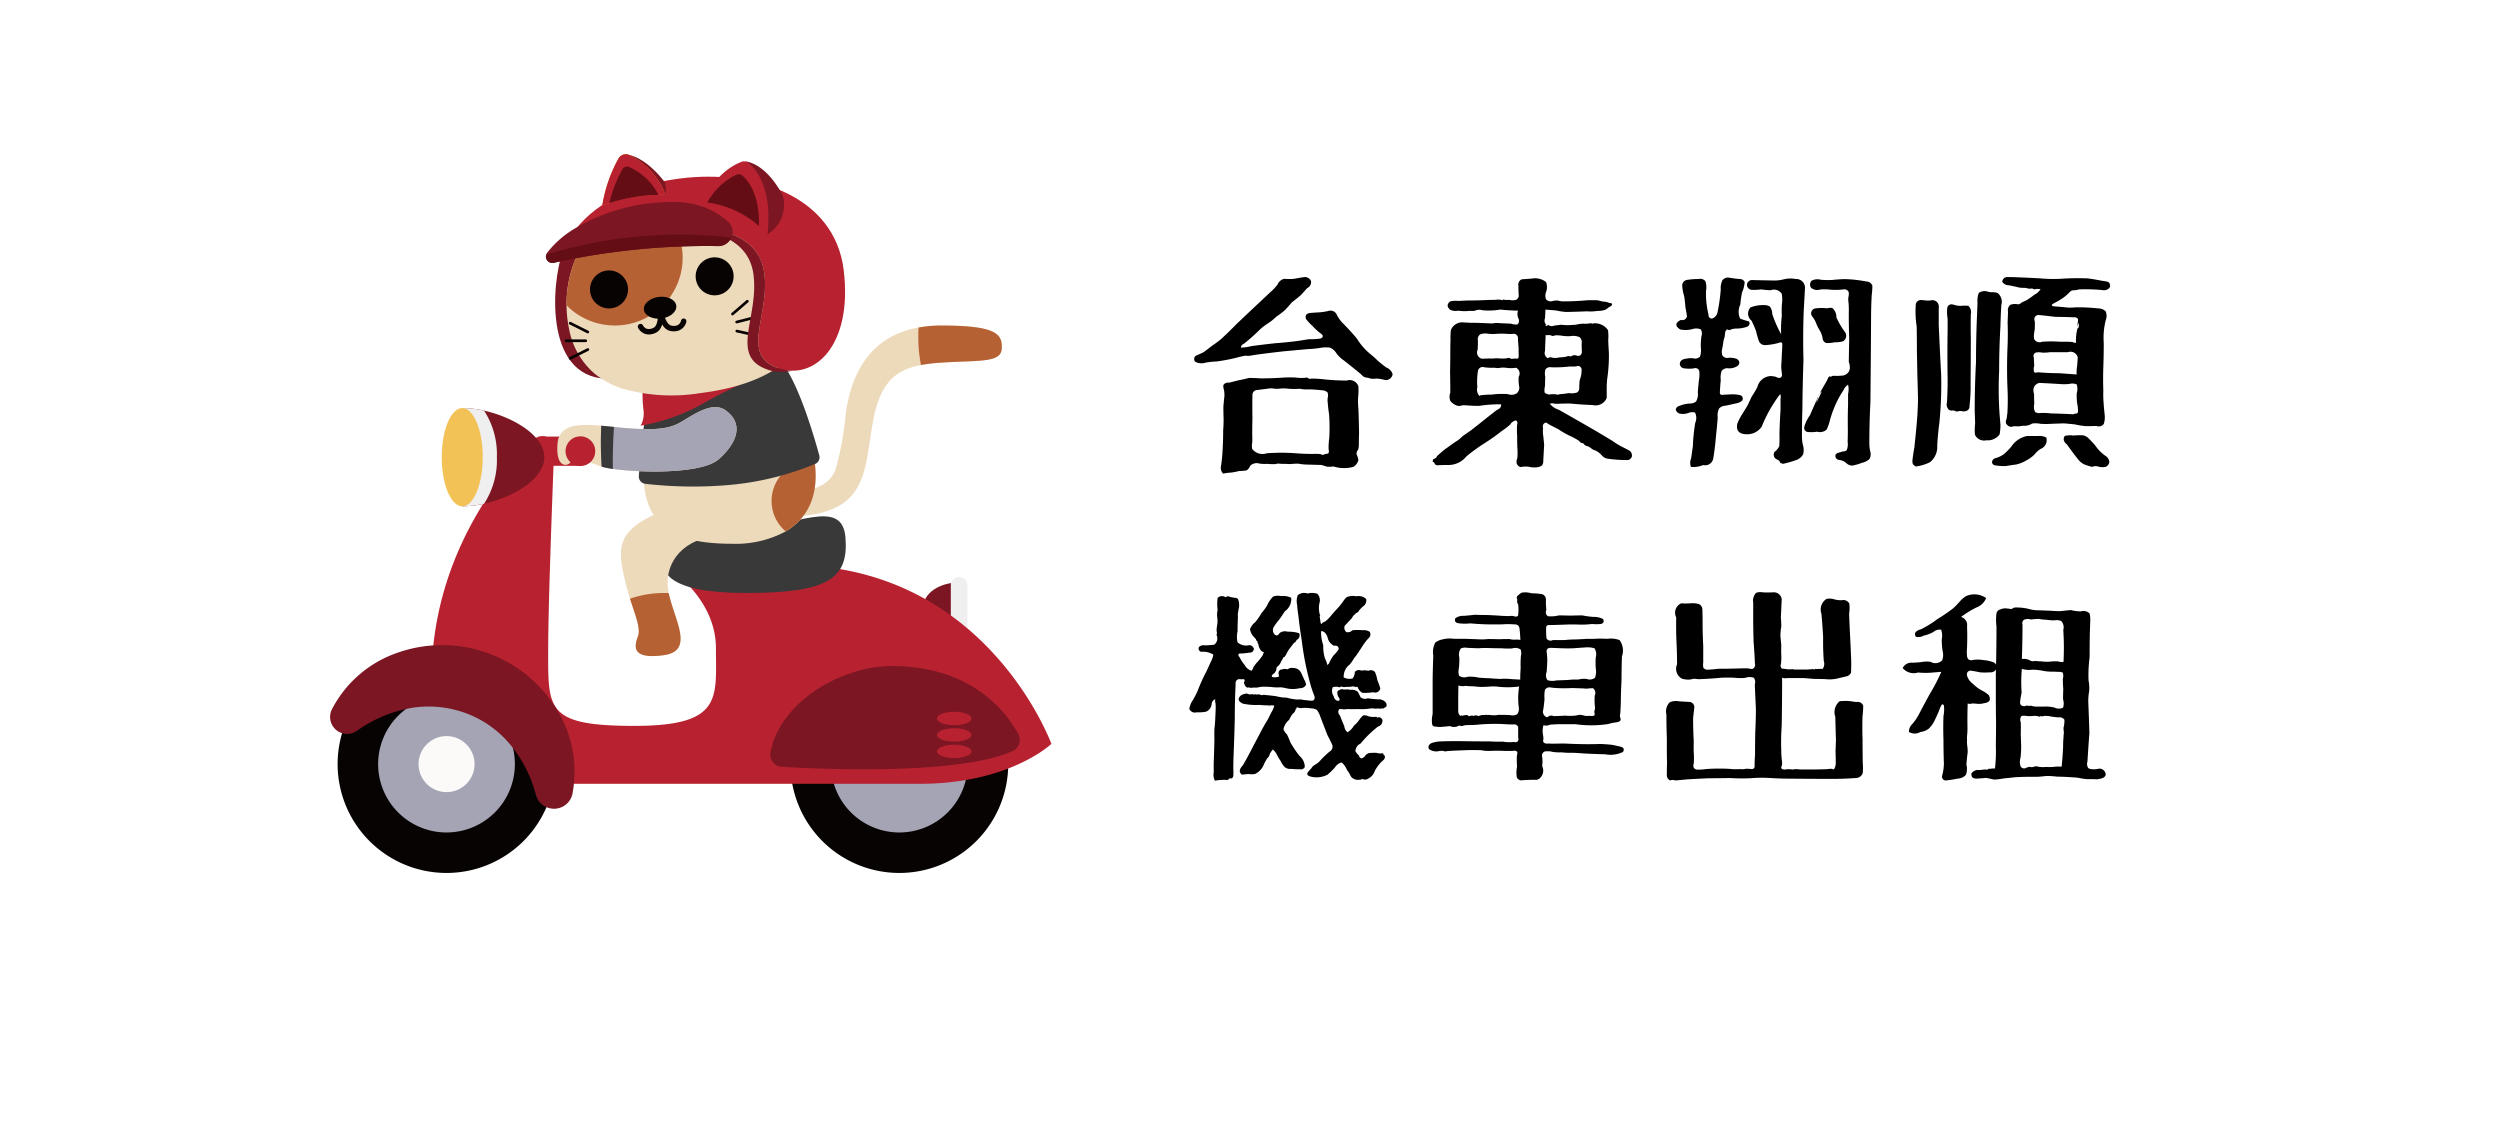 <svg xmlns="http://www.w3.org/2000/svg" xmlns:xlink="http://www.w3.org/1999/xlink" width="250" height="114" viewBox="0 0 250 114">
  <defs>
    <filter id="矩形_67" x="0" y="79" width="250" height="35" filterUnits="userSpaceOnUse">
      <feOffset dy="3" input="SourceAlpha"/>
      <feGaussianBlur stdDeviation="3" result="blur"/>
      <feFlood flood-opacity="0.161"/>
      <feComposite operator="in" in2="blur"/>
      <feComposite in="SourceGraphic"/>
    </filter>
    <clipPath id="clip-path">
      <rect id="矩形_107" data-name="矩形 107" width="72.142" height="71.873" fill="none"/>
    </clipPath>
  </defs>
  <g id="组_109" data-name="组 109" transform="translate(-7462 -3992)">
    <g transform="matrix(1, 0, 0, 1, 7462, 3992)" filter="url(#矩形_67)">
      <path id="矩形_67-2" data-name="矩形 67" d="M0,0H232a17,17,0,0,1-17,17H17A17,17,0,0,1,0,0Z" transform="translate(9 85)" fill="#fff"/>
    </g>
    <rect id="矩形_217" data-name="矩形 217" width="232" height="85" transform="translate(7471 3992)" fill="#fff"/>
    <path id="路径_14679" data-name="路径 14679" d="M25.475-82.1a3.9,3.9,0,0,0-.866-.152,4.269,4.269,0,0,1-.433.022,1.363,1.363,0,0,1-.433-.108.815.815,0,0,1-.671-.325Q22.185-83.4,21.3-84.09a2.958,2.958,0,0,1-.714-.693,1.368,1.368,0,0,0-.649-.563,3.261,3.261,0,0,0-1.061.043,11.4,11.4,0,0,1-1.191.108l-2.359.216q-1.169.13-2.316.281-.52.065-1,.152a1.566,1.566,0,0,1-.52,0q-.325.065-.606.13a17.593,17.593,0,0,1-2.273.455,7.99,7.99,0,0,0-1.061.108,1.414,1.414,0,0,1-1.061-.065.394.394,0,0,1-.125-.33.394.394,0,0,1,.19-.3q.368-.152.758-.346.411-.3.823-.628a11.064,11.064,0,0,0,.909-.671q.8-.736,1.58-1.537,1.688-1.6,3.4-3.2a5.245,5.245,0,0,0,.671-.714.975.975,0,0,1,.671-.584,5.738,5.738,0,0,0,1,0q.52-.108,1.039-.173a.643.643,0,0,1,.649.433.671.671,0,0,1-.39.671q-.325.368-.649.714-.433.368-.888.714-.346.411-.693.779a9.547,9.547,0,0,1-.888.671,4.829,4.829,0,0,1-.736.606,6.1,6.1,0,0,0-.844.628,18.333,18.333,0,0,1-1.6,1.429q-.346.173-.325.411A5.525,5.525,0,0,0,12.1-85.5q1.147-.152,2.316-.281,1.169-.087,2.359-.238.52-.087,1.082-.173A6.193,6.193,0,0,0,19-86.255q.455-.195,0-.52a5.507,5.507,0,0,1-.8-.736,4.974,4.974,0,0,1-.649-.693q-.173-.519.39-.606.476-.043.974-.065a6.522,6.522,0,0,0,1.017-.173.7.7,0,0,1,.649.325,3.53,3.53,0,0,0,.541.823q.779.779,1.494,1.623a6.329,6.329,0,0,0,1.45,1.645,9.082,9.082,0,0,1,.693.628q.411.346.823.649a1.037,1.037,0,0,1,.628.671.7.7,0,0,1-.735.584ZM9.262-72.747a.8.8,0,0,1-.216-.758q.087-.541.13-1.126.087-1.191.087-2.424.043-.563.043-1.126-.022-.628-.022-1.255.043-.541.108-1.1a3.7,3.7,0,0,0-.043-.564,1.158,1.158,0,0,1-.065-.5.534.534,0,0,1,.563-.238q.5-.13,1.039-.26.476-.087.952-.216.584,0,1.191.043,1.191,0,2.359-.087.563-.022,1.1,0a4.114,4.114,0,0,0,1.191,0,.341.341,0,0,0,.39.108,10.774,10.774,0,0,1,1.191.065,20.963,20.963,0,0,0,2.359.13.923.923,0,0,1,.706.05.923.923,0,0,1,.463.534,7.927,7.927,0,0,1-.022,1.017,7.025,7.025,0,0,0,.022,1.234q.043,1.191.065,2.381-.022.584-.022,1.147a2.06,2.06,0,0,1-.065.541.718.718,0,0,0-.173.455,1.988,1.988,0,0,1,.195.584,1.075,1.075,0,0,1-.52.693,3.523,3.523,0,0,1-1.97-.043,3.26,3.26,0,0,1-.649.022l-.563-.173-1.58-.043a5.718,5.718,0,0,1-.736-.087,7.251,7.251,0,0,0-.8.043q-.368-.022-.736-.022a2.968,2.968,0,0,1-.368-.022.72.72,0,0,0-.346.043,5.13,5.13,0,0,1-.823-.022,4.6,4.6,0,0,1-.779-.022.928.928,0,0,0-.952.216,1.033,1.033,0,0,1-.346.455,4.227,4.227,0,0,1-.736.065q-.368.087-.758.152a5.46,5.46,0,0,0-.864.109Zm10.2-1.97a.51.51,0,0,0,.325-.065.464.464,0,0,0,.022-.368,6.355,6.355,0,0,1,.065-1.169,18.73,18.73,0,0,0-.022-2.381q-.087-.541-.13-1.126a1.567,1.567,0,0,1,0-.52.912.912,0,0,0-.022-.52.837.837,0,0,0-.584-.216q-.563-.065-1.1-.087h-.541a2.135,2.135,0,0,1-.52-.065q-.281.022-.52.022-.325,0-.628-.022a4,4,0,0,0-1.017,0,1.9,1.9,0,0,1-.5-.022,1.688,1.688,0,0,0-.606.022q-.541.065-1.039.13a.481.481,0,0,0-.455.5q-.022,1.169,0,2.316-.022.823-.022,1.623a7.818,7.818,0,0,1,0,.823,1.533,1.533,0,0,0,0,.628,1.294,1.294,0,0,0,1.45.433,19.749,19.749,0,0,1,2.922,0q.844.065,1.688.065A4.691,4.691,0,0,1,19-74.7a.356.356,0,0,0,.457-.017ZM38.982-73.4q-.563-.238-.3-.909a5.986,5.986,0,0,0,0-1.017q-.022-.584-.022-1.212a7.049,7.049,0,0,1,0-1.1.364.364,0,0,0-.108-.433.87.87,0,0,0-.584.411,7.716,7.716,0,0,1-.866.671,21.774,21.774,0,0,1-1.818,1.277,16.824,16.824,0,0,0-1.71,1.256,2.305,2.305,0,0,1-1.645.844q-.584,0-1.126.022a.384.384,0,0,1-.368-.108.391.391,0,0,0-.238-.26.384.384,0,0,0,.043-.173q.022-.065.152-.108a1.137,1.137,0,0,0,.195-.13.84.84,0,0,0,.043-.108q.39-.368.823-.714.433-.3.909-.649.2-.13.433-.281a5.275,5.275,0,0,0,.433-.39q.411-.281.844-.584.433-.346.909-.714.8-.649,1.645-1.3.476-.195.433-.563a12.436,12.436,0,0,0-2.208.152q-.563,0-1.1-.043-.281-.022-.541-.022a1.09,1.09,0,0,1-.476.065,1.491,1.491,0,0,1-.758-.5,1.153,1.153,0,0,1,0-.823q0-1-.022-2.035.022-1.082.022-2.165,0-.541.022-1.1a5.568,5.568,0,0,1,.043-.974,1.221,1.221,0,0,1,1.1-.758l.823.043q.541,0,1.082.022l1.039.043a1.792,1.792,0,0,0,.39-.043q.26,0,.52.022l1.039.043a1.613,1.613,0,0,0,.649.087.5.5,0,0,0,.108-.606,1.044,1.044,0,0,1-.043-.779q-.909-.022-1.775-.108a6.843,6.843,0,0,1-1.8.065,1,1,0,0,0-.714.043,1.338,1.338,0,0,1-.411.022,3.372,3.372,0,0,0-.411.022,4.248,4.248,0,0,1-.866-.043,1.278,1.278,0,0,1-.8-.087q-.52-.433,0-.844a2.475,2.475,0,0,1,.8-.043l.909-.043q.931,0,1.883-.043.455-.022.909-.022a1.675,1.675,0,0,1,.758.043q.022-.13.173-.043a2.393,2.393,0,0,0,.455,0,1.406,1.406,0,0,0,.693,0,.485.485,0,0,0,.26-.541q-.022-.411-.022-.844a.6.6,0,0,1,.281-.649,1.893,1.893,0,0,1,.411-.043q.281-.022.606-.043a1.786,1.786,0,0,1,1.472.346,1.5,1.5,0,0,1,.022.909,1.1,1.1,0,0,0-.043.8.621.621,0,0,0,.693.173,2.658,2.658,0,0,1,.476-.043,1.976,1.976,0,0,0,.584.087q1.191,0,2.359-.108.541-.022,1.082,0,.238.065.5.13a1.634,1.634,0,0,1,.52.087.62.62,0,0,0,.281.065q.173.043.087.216a.519.519,0,0,1-.26.173,2.707,2.707,0,0,1-.346.26,2.048,2.048,0,0,1-.823.13,4.183,4.183,0,0,1-1.039.043q-1.039.043-2.1.065a7.181,7.181,0,0,1-1-.152l-1.061-.087q-.022.455-.043.866a.611.611,0,0,0,.108.649q-.065.043-.065.087.2.065.26-.087a.562.562,0,0,0,.606.087l.714-.087a5.58,5.58,0,0,0,.693.043l.758-.043a3.929,3.929,0,0,1,.736-.108,3.33,3.33,0,0,0,.649-.022.281.281,0,0,1,.216,0q.065.108.087,0a1.59,1.59,0,0,1,1.537.671,4.778,4.778,0,0,1,.022,1.017q.022.606.065,1.212a16.242,16.242,0,0,1-.13,2.381,7.684,7.684,0,0,0-.087,1.126v1.039a1.193,1.193,0,0,1-1.407.714q-1.147-.043-2.273-.152-.563,0-1.1.022a1.9,1.9,0,0,1-.5-.022.771.771,0,0,0-.411.022,1.878,1.878,0,0,0,.909.606q1.8,1.017,3.593,2.056.888.519,1.775,1.061a7.93,7.93,0,0,0,.823.52q.433.216.844.433a.582.582,0,0,1,.26.606.5.5,0,0,1-.563.346,12.543,12.543,0,0,1-1.818-.13.892.892,0,0,1-.628-.346,2.192,2.192,0,0,0-.628-.476.955.955,0,0,1-.368-.173q-.173-.13-.346-.238a.676.676,0,0,1-.52-.325H45.3a.44.44,0,0,1-.433-.216,6.239,6.239,0,0,0-.671-.39,8.932,8.932,0,0,1-1.407-.779q-.3-.152-.628-.325a3.288,3.288,0,0,1-.584-.346q-.433.065-.325.584a2.653,2.653,0,0,0,.022.758l.087.866q-.043.8-.087,1.58a.719.719,0,0,1-.152.52,1.284,1.284,0,0,1-.563.173,2.458,2.458,0,0,1-.736-.065A2.748,2.748,0,0,0,38.982-73.4ZM35-80.583a9.445,9.445,0,0,1,1.126-.065,6.687,6.687,0,0,1,1.212-.065,1.506,1.506,0,0,1,.563.065,1.046,1.046,0,0,0,.693-.108.737.737,0,0,0,.26-.758,4.687,4.687,0,0,1-.043-.909.634.634,0,0,0,.073-.513.634.634,0,0,0-.333-.4,3.154,3.154,0,0,1-.52.043,2.778,2.778,0,0,1-.5-.043,3.119,3.119,0,0,0-.52,0,1.43,1.43,0,0,1-.606,0,5.94,5.94,0,0,1-1.017-.043.483.483,0,0,0-.4.023.483.483,0,0,0-.245.323,7.046,7.046,0,0,0-.065,1.645.95.95,0,0,0,.2.866A.187.187,0,0,0,35-80.583Zm3.117-3.637q.173-.022.39-.043a.206.206,0,0,0,.176.017.206.206,0,0,0,.124-.125,1.759,1.759,0,0,0,0-.39v-.563q-.043-.433-.065-.887a.457.457,0,0,0-.346-.52,3.917,3.917,0,0,1-.823,0q-.455-.022-.888,0a4.782,4.782,0,0,1-.909,0,1.444,1.444,0,0,0-.823.065.606.606,0,0,0-.216.606q0,.476-.022.909a.651.651,0,0,0-.014.544.651.651,0,0,0,.4.365q.368,0,.736-.022a4.26,4.26,0,0,0,.736-.022,7.644,7.644,0,0,0,1,.022.453.453,0,0,1,.52.065q-.025-.021.019-.021Zm4.806,3.528a6.471,6.471,0,0,0,.888-.108,1.894,1.894,0,0,0,.8-.043.465.465,0,0,0,.26-.455,7.057,7.057,0,0,1,.043-.78,2.884,2.884,0,0,0,.195-1.06.417.417,0,0,0-.26-.368,1.262,1.262,0,0,0-.346.043,3.384,3.384,0,0,1-.541,0,13.4,13.4,0,0,1-1.862.087.6.6,0,0,0-.606.2,1.5,1.5,0,0,0-.022.758q-.022.455-.022.887a1.778,1.778,0,0,0-.043.671.708.708,0,0,0,.671.173h.411a.563.563,0,0,0,.432,0Zm-1.191-3.593a.384.384,0,0,1,.411-.065,1.424,1.424,0,0,0,.736-.022,3.64,3.64,0,0,0,.671-.065.659.659,0,0,1,.5-.022.519.519,0,0,1,.5-.108q.5.173.584-.325-.022-.411-.022-.866a.674.674,0,0,0-.195-.628,1.565,1.565,0,0,0-.931-.108,4.5,4.5,0,0,1-1-.065q-.238-.022-.476-.022a.98.98,0,0,1-.346.065.917.917,0,0,0-.26-.087,1.758,1.758,0,0,1-.39,0q-.043.779-.065,1.58a.593.593,0,0,0,.282.738ZM56.038-73.418a1.2,1.2,0,0,1,.022-.866q.087-.584.173-1.212a18.332,18.332,0,0,1,.238-2.338,1.2,1.2,0,0,0-.022-1.017,1.034,1.034,0,0,0-.628.022,1.5,1.5,0,0,1-.866.087.52.52,0,0,1-.433-.433.476.476,0,0,1,.368-.346,3.149,3.149,0,0,1,1.1-.238.919.919,0,0,0,.563-.2,1.449,1.449,0,0,0,.173-.931q.043-.563.108-1.169a3.283,3.283,0,0,0,.043-.931.4.4,0,0,0-.206-.266.4.4,0,0,0-.335-.015,3.351,3.351,0,0,1-.931,0,.478.478,0,0,1-.476-.411.493.493,0,0,1,.368-.5,2.888,2.888,0,0,1,.931-.108.693.693,0,0,0,.714-.152,1.926,1.926,0,0,0,.087-.909,6.191,6.191,0,0,1,.065-1.147.841.841,0,0,0-.065-.671,1.2,1.2,0,0,0-.866-.022,2.653,2.653,0,0,1-1.212.022q-.779-.519.087-.952a.469.469,0,0,0,.38-.038.469.469,0,0,0,.226-.308q-.065-.455-.152-.909-.043-.563-.13-1.126a4.126,4.126,0,0,1-.195-1.1.575.575,0,0,1,.5-.52,7.533,7.533,0,0,1,1.147-.087.666.666,0,0,1,.671.216,1.948,1.948,0,0,1,.065.952,8.474,8.474,0,0,0,.238,2.338q0,.433.346.455a.808.808,0,0,0,.563-.628,17.221,17.221,0,0,0,.325-2.295A1.71,1.71,0,0,1,59.2-92.1a.714.714,0,0,1,.693-.238q.5.087,1,.13a.534.534,0,0,1,.52.3,3.057,3.057,0,0,1-.26,1.039,8.757,8.757,0,0,0-.173,1.212,1.657,1.657,0,0,0-.022,1.407,6.34,6.34,0,0,0,.887.281.36.36,0,0,1,.03.326.36.36,0,0,1-.246.215,3.014,3.014,0,0,1-1,.173,1.769,1.769,0,0,0-.563.087.367.367,0,0,1-.433-.022.824.824,0,0,1-.152.216q-.043.281-.065.541a2.922,2.922,0,0,0-.13.476q-.043.3-.087.584a1.381,1.381,0,0,0-.022.8.592.592,0,0,0,.649.238,2.08,2.08,0,0,1,.779.108q.476.281.13.693a1.548,1.548,0,0,1-.931.26.7.7,0,0,0-.693.26,1.962,1.962,0,0,0-.087.909q-.065.606-.087,1.169-.043.39.346.3l.888-.043a3.682,3.682,0,0,1,.8.087.359.359,0,0,1,.233.222.359.359,0,0,1-.038.319,1.183,1.183,0,0,1-.628.281q-.541.13-1.082.238a.859.859,0,0,0-.606.281,1.635,1.635,0,0,0-.13.909q-.087,1.039-.195,2.056-.087,1.039-.26,2.056a.823.823,0,0,1-.367.525.823.823,0,0,1-.633.1A2.5,2.5,0,0,1,56.038-73.418Zm9.178-.3A.234.234,0,0,0,65-73.786a.585.585,0,0,0-.39-.39.522.522,0,0,1-.269-.321.522.522,0,0,1,.053-.415,1.471,1.471,0,0,0,.476-.584,10.534,10.534,0,0,0,.022-1.169q.022-1.212.108-2.446v-1.147a.558.558,0,0,0-.043-.433,13.792,13.792,0,0,0-1.84,3.247,1.741,1.741,0,0,1-1.537.758q-1.1-.022-.909-1.039a4.853,4.853,0,0,1,.433-.866q.3-.476.584-.952l.433-.909a10.327,10.327,0,0,0,.563-.952,1.433,1.433,0,0,1,1.364-1.1q.216.022.455.065a1.233,1.233,0,0,0,.346.13q.368-.043.281-.476-.043-.325-.065-.671.043-.606.065-1.255.043-.5.043-1.017-.043-.195-.238-.13a3.635,3.635,0,0,1-.5.13,5.829,5.829,0,0,1-.974.13.646.646,0,0,1-.649-.476,7.9,7.9,0,0,1-.26-.931,10.818,10.818,0,0,0-.455-1.039.91.91,0,0,1-.339-.637.91.91,0,0,1,.231-.683,3.461,3.461,0,0,1,1.277-.238,1.312,1.312,0,0,1,.649.13,1.266,1.266,0,0,1,.26.779,11.864,11.864,0,0,0,.887,2.013,11.062,11.062,0,0,1,.065-1.818q-.022-.541,0-1.1a3.679,3.679,0,0,0,0-1.126A.935.935,0,0,0,64-91.082q-.476-.022-.931-.087a5.568,5.568,0,0,1-.974.043.522.522,0,0,1-.455-.541.528.528,0,0,1,.606-.433l2.121.043a3.93,3.93,0,0,0,1-.13,2.791,2.791,0,0,1,1.147-.022.872.872,0,0,1,.661.239.872.872,0,0,1,.27.649l-.13,2.381q-.087,2.424-.022,4.849-.087,2.446-.108,4.892-.043,1.212-.043,2.4a5.455,5.455,0,0,0,.065,1.082,1.894,1.894,0,0,1,.065,1.017,1.27,1.27,0,0,1-.736.606,9.551,9.551,0,0,1-1.32.373Zm6.948.173a1.082,1.082,0,0,1-.433-.13q-.173-.13-.325-.26a1.587,1.587,0,0,0-.476-.173.472.472,0,0,1-.39-.195q-.195-.411.281-.541.216-.065.455-.13a.408.408,0,0,0,.346-.13,1.583,1.583,0,0,0,.087-.823q.022-.606.022-1.234-.022-1.212.022-2.468v-1.082a2.028,2.028,0,0,0,0-.931,1.265,1.265,0,0,0-.476.584,8.563,8.563,0,0,0-.584,1,10.678,10.678,0,0,0-.8,2.143,3.92,3.92,0,0,1-.281.758.973.973,0,0,1-.952.216,3.311,3.311,0,0,1-1,.022.42.42,0,0,1-.281-.52,3.689,3.689,0,0,1,.563-1.147q.455-1.061.952-2.143.238-.455.52-.931.13-.216.26-.455a.861.861,0,0,1,.216-.368.188.188,0,0,0,.2.022.392.392,0,0,1,.281-.065,5.264,5.264,0,0,0,.952-.043q.866-.3.5-1.364.022-1.169.043-2.381-.043-1.212-.043-2.424a9.457,9.457,0,0,0-.022-1.1,2.032,2.032,0,0,1-.022-.52,1.521,1.521,0,0,0,.043-.52.474.474,0,0,0-.584-.281,6.8,6.8,0,0,1-1.212.022,5.191,5.191,0,0,0-1.061-.022.931.931,0,0,1-.909-.173.543.543,0,0,1,.065-.714,1.239,1.239,0,0,1,.909-.087,9.768,9.768,0,0,0,1.126.022q.584-.065,1.212-.087a12.758,12.758,0,0,1,2.208.238.652.652,0,0,1,.606.411,6.735,6.735,0,0,1-.065.952q-.065,1.212-.065,2.424-.022,4.156-.065,8.291-.108,2.056-.108,4.091a3.645,3.645,0,0,0,.108.887.942.942,0,0,1-.108.714,1.767,1.767,0,0,1-.758.368,4.763,4.763,0,0,1-.951.274ZM69.611-85.8a.5.5,0,0,1-.39-.411,2.421,2.421,0,0,0-.281-.823,3.933,3.933,0,0,1-.39-.779,2.533,2.533,0,0,0-.346-.606.506.506,0,0,1-.125-.491.506.506,0,0,1,.363-.353,5.266,5.266,0,0,1,.952-.043.987.987,0,0,0,.411,0,.792.792,0,0,1,.368,0,1.154,1.154,0,0,1,.411.931,7.617,7.617,0,0,0,.844,1.45.643.643,0,0,1,.127.5.643.643,0,0,1-.279.432,2.309,2.309,0,0,1-.823.108A4.3,4.3,0,0,1,69.611-85.8Zm-1.126,6.169q.325-.649.649-1.342a.932.932,0,0,0-.39.671,1.412,1.412,0,0,0-.152.411.313.313,0,0,1-.107.26Zm10.043,6.169a.964.964,0,0,1-.3-.238,1.152,1.152,0,0,1-.022-.5q.065-.563.173-1.147.13-1.169.238-2.4.108-1.191.13-2.4-.022-1.212-.065-2.424L78.636-85q0-1.234-.022-2.468a9.592,9.592,0,0,1-.087-2.23.52.52,0,0,1,.52-.411l.476.043a1.606,1.606,0,0,0,.584-.022.641.641,0,0,1,.541.19.641.641,0,0,1,.173.546v1.775q.108,2.446.238,4.892a38.454,38.454,0,0,1-.173,4.827q-.152,1.147-.216,2.295a1.976,1.976,0,0,1-.714,1.667,4.3,4.3,0,0,1-1.428.434Zm4.091-5.477a1.036,1.036,0,0,0-.39-.13.416.416,0,0,1-.39-.065.726.726,0,0,1-.195-.736q.065-1.147.065-2.338-.043-2.424,0-4.87v-1.147a3.926,3.926,0,0,1-.043-1.017.428.428,0,0,1,.14-.324.428.428,0,0,1,.336-.109,3.421,3.421,0,0,1,.411.108,2.779,2.779,0,0,0,.5.043,3.138,3.138,0,0,1,.736,0,.912.912,0,0,1,.238.866q-.022,1.234,0,2.424,0,2.251-.022,4.481a16.367,16.367,0,0,1-.108,2.23.483.483,0,0,1-.346.52.811.811,0,0,1-.455,0,1.035,1.035,0,0,0-.477.065Zm2.966,2.857a1,1,0,0,1-1.147-.563,5.87,5.87,0,0,1,.022-1.126l-.043-1.255q0-2.424.13-4.892,0-2.4.108-4.827.022-.541.043-1.126a2.124,2.124,0,0,1,.13-.952,1.045,1.045,0,0,1,.8-.152,1.509,1.509,0,0,0,.52.087,1.279,1.279,0,0,1,.563.087,1.109,1.109,0,0,1,.368,1.191q-.065,1.061-.087,2.078-.13,2.251-.13,4.481a37.18,37.18,0,0,0,.043,4.394l.087,1.039a5.083,5.083,0,0,1-.087.952,1.462,1.462,0,0,1-1.32.585Zm1.948,2.576a4.907,4.907,0,0,1-1.039-.065.356.356,0,0,1-.346-.3.447.447,0,0,1,.39-.433,2.75,2.75,0,0,0,.8-.39,8.343,8.343,0,0,0,.714-.714,2.47,2.47,0,0,1,1.6-1.1h1.061a1.627,1.627,0,0,1,.866.152A.941.941,0,0,1,91-75.215a2.615,2.615,0,0,0-.649.606,4.2,4.2,0,0,1-.844.584,3.341,3.341,0,0,1-.952.368q-.524.065-1.022.152Zm.52-3.918a.624.624,0,0,1-.52-.39.83.83,0,0,1,.087-.455q.022-.26.065-.541.065-1.082.022-2.186-.108-2.295,0-4.611.043-1.1,0-2.23.022-.541.043-1.1a.676.676,0,0,1,.238-.693,1.42,1.42,0,0,1,.779-.043.557.557,0,0,0,.325-.173q.216-.108.433-.195a8.031,8.031,0,0,0,.844-.584A1.55,1.55,0,0,0,91-91.19a1.413,1.413,0,0,0-.649.022.4.4,0,0,0-.39-.065,2.3,2.3,0,0,1-.455-.087q-.3,0-.584-.022-.541-.13-1.082-.238a.8.8,0,0,1-.671-.346.509.509,0,0,1,.183-.363.509.509,0,0,1,.391-.113q.509,0,.942.022,1.126.043,2.273.108a14.3,14.3,0,0,0,2.359.022q1.169-.065,2.381-.022.541.065,1.082.173.238.043.5.087a2.211,2.211,0,0,1,.5.108.442.442,0,0,1,.108.584.74.74,0,0,1-.714.216,18.068,18.068,0,0,0-2.338-.065,1.573,1.573,0,0,1-.5.087.527.527,0,0,0-.39.152,4.807,4.807,0,0,1-.779.671q-.411.26-.823.476t-.043.3l1.017.087a4.327,4.327,0,0,0,1.147.022,17.9,17.9,0,0,1,2.316.108,1,1,0,0,1,.736.3,1.18,1.18,0,0,1,0,.887,7.107,7.107,0,0,0-.195,2.273q0,1.191-.043,2.381t0,2.4a10.085,10.085,0,0,0,.022,1.147q.043.606.108,1.212a2.111,2.111,0,0,1-.087.952.617.617,0,0,1-.736.2q-.52.022-1,.022a7.046,7.046,0,0,1-1.126-.173q-.584-.065-1.147-.108l-1.212.043a7.323,7.323,0,0,1-1.126,0,2.269,2.269,0,0,0-.823-.022,1.346,1.346,0,0,1-.866.216q-.281.043-.541.065a3.116,3.116,0,0,0-.52,0,.384.384,0,0,1-.172.053Zm6.559-5.238a3.935,3.935,0,0,1,.043-.823q.043-.433.065-.887a.743.743,0,0,0-.371-.477.743.743,0,0,0-.6-.043h-1.8a3.78,3.78,0,0,1-.8.043,1.532,1.532,0,0,0-.628,0,.352.352,0,0,0-.2.2.352.352,0,0,0,.006.28l.043.844a1,1,0,0,0,0,.649.368.368,0,0,0,.3,0q.195,0,.433.022.866.065,1.753.065Zm-.3,3.983a.265.265,0,0,1,.238-.065q.2-.022.2-.26a3.487,3.487,0,0,0-.087-.758,5.941,5.941,0,0,1-.043-1.017,1.548,1.548,0,0,0,0-.888,1.138,1.138,0,0,0-.758-.043,5.99,5.99,0,0,1-1.017,0q-1-.065-1.991-.108-.758.26-.5,1.126,0,.52.022.974a1.156,1.156,0,0,0,.087.823.883.883,0,0,0,.541.087,6.79,6.79,0,0,1,1.082.043q1.1.022,2.227.087Zm.238-7.165a4.477,4.477,0,0,1,.152-1.45q.043.043.087-.043a.834.834,0,0,0,.022-.5q-.065.195-.108.368a1.076,1.076,0,0,1,.022-.368,2.971,2.971,0,0,0,.022-.368.456.456,0,0,0-.455-.173q-.909-.043-1.8-.043-.866-.108-1.732-.195-.519.13-.325.693,0,.433-.022.823a2.513,2.513,0,0,0-.065.866.6.6,0,0,0,.337.317.6.6,0,0,0,.463-.017,13.052,13.052,0,0,1,1.84,0h.823a3.165,3.165,0,0,0,.39.022.415.415,0,0,0,.345.069Zm1.62,12.426a6.853,6.853,0,0,1-.823-.26,1.875,1.875,0,0,1-.628-.541q-.563-.714-1.082-1.45-.5-.39-.216-.844a2.074,2.074,0,0,1,.844-.043,7.265,7.265,0,0,1,.974-.022,1.084,1.084,0,0,1,.606.346q.325.325.606.649a4.614,4.614,0,0,0,.541.649,5,5,0,0,0,.628.5q.541.584-.065,1a1.585,1.585,0,0,1-.736,0,.776.776,0,0,0-.649.016Z" transform="translate(7575.054 4112.109)"/>
    <path id="路径_14680" data-name="路径 14680" d="M3.579,1.863A1.337,1.337,0,0,1,3.472,1Q3.451.463,3.472-.1q.043-1.1.064-2.232-.021-.472,0-.987.064-.515.086-1.073L3.665-5.4q0-.236-.021-.494a.712.712,0,0,1-.021-.386.535.535,0,0,0-.365.515.936.936,0,0,1-.558.73,4.2,4.2,0,0,1-.944.064.606.606,0,0,1-.73-.343,2.012,2.012,0,0,1,.343-.858,9.507,9.507,0,0,0,.515-1.009,15.959,15.959,0,0,1,.858-1.889l.429-.944a2.223,2.223,0,0,0,.258-.73,1.978,1.978,0,0,0-1.2-.279.326.326,0,0,1-.238-.176.326.326,0,0,1,0-.3.635.635,0,0,1,.558-.172,7.141,7.141,0,0,0,.966-.064.767.767,0,0,0,.279-.837v-.086H3.751a.255.255,0,0,1,.043-.193q-.021-.15-.043-.322a6.36,6.36,0,0,1,.086-.708,3.056,3.056,0,0,0-.021-.622,1.994,1.994,0,0,1,.043-.708,4.227,4.227,0,0,1,0-1.2.61.61,0,0,1,.794-.064A.368.368,0,0,1,5.1-16.51q.215.043.451.086a.4.4,0,0,1,.343.129,1.563,1.563,0,0,1,.064.987q-.043.279-.086.515a4.516,4.516,0,0,1,0,.622q-.021.558-.021,1.1a2.358,2.358,0,0,0,0,1.1,1.285,1.285,0,0,0,1.18.279.506.506,0,0,1,.451.365.4.4,0,0,1-.14.293.4.4,0,0,1-.311.093,7.1,7.1,0,0,1-.794.086A1.206,1.206,0,0,0,6-10.842q-.15.172.043.343a4.2,4.2,0,0,0,.515.794,1.192,1.192,0,0,0,.687.579.989.989,0,0,0,.193-.365q.129-.172.258-.365a5.33,5.33,0,0,0,.665-.816,2.355,2.355,0,0,1,.129-.3.642.642,0,0,1-.429-.386,1.073,1.073,0,0,1-.129-.429.486.486,0,0,1-.107-.322q-.129,0-.129-.172-.129-.129-.236-.258a1.377,1.377,0,0,1-.365-.751,1.511,1.511,0,0,1,.515-.687,5.907,5.907,0,0,0,.622-.9,5.382,5.382,0,0,0,.579-.794,2.831,2.831,0,0,1,.6-.88,1.494,1.494,0,0,1,.794-.043,1.743,1.743,0,0,1,1.009.172,1.473,1.473,0,0,1-.644,1.352q-.279.451-.579.858a4.806,4.806,0,0,0-.558.773.659.659,0,0,0,.107.665q.279.279.515-.129a.912.912,0,0,1,.816-.129,3.412,3.412,0,0,1,1.137.15.5.5,0,0,1-.236.665q-.086.129-.15.236a.343.343,0,0,0-.193.15L11-11.273a3.95,3.95,0,0,0-.3.537,1.121,1.121,0,0,1-.172.236.208.208,0,0,0-.129.086,1.015,1.015,0,0,1-.193.343,1.029,1.029,0,0,1-.386.537.377.377,0,0,0-.086.3,1.955,1.955,0,0,1-.193.343,1.407,1.407,0,0,0-.215.172q-.15.258.129.236a1.572,1.572,0,0,0,.515-.043.964.964,0,0,0-.021-.343.359.359,0,0,1,.279-.386q.129-.021.3-.064l.343.043a.616.616,0,0,1,.515-.129.871.871,0,0,1,.837.515q.15.322.3.665a1.1,1.1,0,0,1,.172.515.646.646,0,0,1-.622.322,2.842,2.842,0,0,1-1.2.043q-.365-.086-.687-.129a5.847,5.847,0,0,1-.708,0,7.162,7.162,0,0,0-1.352-.043,1.609,1.609,0,0,1-.687.064A.974.974,0,0,1,6.9-7.474v.043a.418.418,0,0,1-.343-.322.322.322,0,0,1-.043-.279.184.184,0,0,0,0-.236.227.227,0,0,0-.193,0,3.312,3.312,0,0,0-.365-.021.419.419,0,0,0-.3.472Q5.572-6.079,5.572-4.34q-.043,1.7-.107,3.37-.04.837-.04,1.653a6.2,6.2,0,0,1,0,.73q-.107.322-.365.193a.357.357,0,0,1-.451.172,6.005,6.005,0,0,0-1.03.085Zm14.53-.107a.917.917,0,0,1-.9-.279q-.086-.15-.172-.322A1.64,1.64,0,0,0,16.8.812a2.025,2.025,0,0,0-.537-.773,1.142,1.142,0,0,0-.687.515,6.8,6.8,0,0,1-.73.708,2.359,2.359,0,0,1-1.76.172q-.451-.15-.129-.515.129-.15.279-.3a.791.791,0,0,1,.279-.3A2.184,2.184,0,0,0,14.2-.24a11.12,11.12,0,0,1,.837-.794.586.586,0,0,0,.3-.644q-.236-.515-.494-1.009-.408-1.03-.794-2.06a1.956,1.956,0,0,0-.279-.472,1.171,1.171,0,0,0-.6-.15,3.36,3.36,0,0,0-.751-.043.968.968,0,0,1-.644-.086q0,.15-.107.172a.671.671,0,0,1-.3.494A3.927,3.927,0,0,0,11-4.21a1.611,1.611,0,0,0-.558.923,1.257,1.257,0,0,0,.343.515,7.817,7.817,0,0,1,.343.794A10.015,10.015,0,0,0,12.057-.6,1.445,1.445,0,0,1,12.572.49a.409.409,0,0,1-.451.236q-.472,0-.923-.043a.819.819,0,0,1-.622-.172,1.942,1.942,0,0,1-.408-.6,4.794,4.794,0,0,1-.386-.644,1.43,1.43,0,0,0-.429-.537.265.265,0,0,1-.129.193q-.043.15-.129.172a.855.855,0,0,1-.279.537,3.937,3.937,0,0,0-.365.687,1.83,1.83,0,0,1-.816.858,1.4,1.4,0,0,1-.644.021q-.343.021-.687.064Q5.811.941,6.369.34q.408-.687.794-1.438.429-.837.88-1.674.365-.73.816-1.459.172-.322.343-.687a2.41,2.41,0,0,0,.322-.73A3.647,3.647,0,0,0,9.16-5.67a.463.463,0,0,1-.279,0,8.208,8.208,0,0,1-.858-.043A6.3,6.3,0,0,1,6.37-5.842q-.751-.365-.129-.858A1.469,1.469,0,0,1,6.8-6.85a.73.73,0,0,0,.6.043q.021.107.107.043a.458.458,0,0,1,.236.021.708.708,0,0,1,.515.064A.764.764,0,0,1,8.666-6.7q.537.043,1.1.129a3.736,3.736,0,0,0,.987.129,5.238,5.238,0,0,0,1.052.193,2.6,2.6,0,0,1,.472,0,1.638,1.638,0,0,0,.472.064,2.244,2.244,0,0,0,.622.043q.279-.129.15-.494a10,10,0,0,1-.343-.987,29.868,29.868,0,0,1-.923-4.636q-.193-1.18-.322-2.361-.086-.537-.129-1.116a1.644,1.644,0,0,1,.064-.944,1,1,0,0,1,.987-.172,1.7,1.7,0,0,1,.966.021.95.95,0,0,1,.215.944,2.433,2.433,0,0,0,.086,1.288h-.064q.043.3.086.579,0,.172.107.215a1.04,1.04,0,0,1,.129-.15q.107-.043.236-.107a3.041,3.041,0,0,0,.494-.472q.408-.494.88-.987.172-.215.386-.494a2,2,0,0,1,.386-.472,1.579,1.579,0,0,1,.966-.086,1.074,1.074,0,0,1,.987.279.733.733,0,0,1-.343.751,3.441,3.441,0,0,0-.386.408.38.38,0,0,1-.3.236.421.421,0,0,1-.193.193,1.578,1.578,0,0,0-.215.322l-.708.751a.552.552,0,0,0,.172.644.662.662,0,0,0,.6-.193,5.685,5.685,0,0,1,.987,0,1.187,1.187,0,0,1,.73.15.5.5,0,0,1-.129.665,6.109,6.109,0,0,0-.644.858q-.3.472-.6.9a2.178,2.178,0,0,0-.279.386,3.37,3.37,0,0,1-.343.472,1.5,1.5,0,0,0-.6,1.288,1.241,1.241,0,0,0,.88.107A1,1,0,0,0,17.573-9a.5.5,0,0,1,.558-.172.614.614,0,0,0,.322,0,3,3,0,0,1,.494.043A.539.539,0,0,1,19.59-9a3.162,3.162,0,0,1,.236.794q.172.429.3.837a.523.523,0,0,1-.263.36.523.523,0,0,1-.445.026,5.408,5.408,0,0,1-1.073.064.921.921,0,0,1-.472-.558,1.177,1.177,0,0,0-.15-.064q-.043.086-.107.021a.712.712,0,0,0-.386-.021,2.278,2.278,0,0,1-.537.021.732.732,0,0,1-.494-.043q-.107.15-.3.043a2.074,2.074,0,0,0-.515.021.9.9,0,0,0,.086.923.535.535,0,0,0,.3.429q.365.107.258-.236a.81.81,0,0,1-.193-.644.263.263,0,0,1,.193-.172.119.119,0,0,0,.129-.107.175.175,0,0,0,.129.043V-7.3a.92.92,0,0,0,.408.043,1.238,1.238,0,0,1,.451.043.87.87,0,0,1,.73.193,4.322,4.322,0,0,1,.258.515.661.661,0,0,0,.73.129,8.516,8.516,0,0,0,1.073.107.881.881,0,0,1,.773.365q.15.386-.172.472a.2.2,0,0,1-.236.064.732.732,0,0,1-.429,0q-.086.021-.15.043a1.291,1.291,0,0,0-.193-.021,1.193,1.193,0,0,0-.451,0A5.469,5.469,0,0,1,17.9-5.3q-.558.021-1.095,0a1.489,1.489,0,0,1-.429.021,3.147,3.147,0,0,0-.343-.021.443.443,0,0,0,.043.622q.215.558.451,1.1a.839.839,0,0,0,.322.6,1.916,1.916,0,0,0,.644-.665A2.638,2.638,0,0,0,18-4.189a2.4,2.4,0,0,1,.408-.472.908.908,0,0,1,.537.086,1.853,1.853,0,0,0,.794.043q.064.15.215.043a.426.426,0,0,1,.386.3.607.607,0,0,1-.451.644,10.828,10.828,0,0,0-1.738,1.7.858.858,0,0,0-.515.751A1.372,1.372,0,0,0,18-.648a.3.3,0,0,0,.236.279.574.574,0,0,0,.386-.279.691.691,0,0,1,.451-.258q.3-.021.644-.021a1.381,1.381,0,0,0,.687.043.329.329,0,0,0,.172.258.474.474,0,0,1-.215.494A3.681,3.681,0,0,0,19.569.9a1.209,1.209,0,0,1-.579.708.624.624,0,0,1-.708.064Q18.217,1.8,18.109,1.756ZM14.826-9.7a.652.652,0,0,0,.258-.365,4.494,4.494,0,0,1,.365-.6,3.058,3.058,0,0,0,.515-.622q0-.408-.472-.343a1.182,1.182,0,0,1-.644-.858q-.236-.622-.644-.6a3.8,3.8,0,0,0,.215,1.4,4.149,4.149,0,0,0,.172,1.331,2.314,2.314,0,0,1,.235.657ZM34.334,1.821a.513.513,0,0,1-.558-.279A3.134,3.134,0,0,1,33.8.447a8.836,8.836,0,0,1-.021-1.073.9.9,0,0,0,.043-.386.366.366,0,0,0-.386-.107q-.515.021-1.03,0-.579-.021-1.18,0a2.842,2.842,0,0,1-.494,0,1.638,1.638,0,0,1-.472-.064Q29.681-1.2,29.08-1.2l-1.116.043q-.6.021-1.18.064a.413.413,0,0,1-.343-.021,1.566,1.566,0,0,0-.451.021A1.243,1.243,0,0,1,25-1.291q-.193-.365.236-.6a3.146,3.146,0,0,1,.9-.172Q27.3-2.106,28.5-2.084q1.288.021,2.6.021a12.393,12.393,0,0,0,1.266.021,3.625,3.625,0,0,0,1.18.021v.043a.574.574,0,0,0,.215-.043v.043a.386.386,0,0,0,.15-.472V-3.5a.408.408,0,0,0-.472-.258q-.558,0-1.1-.043a19.682,19.682,0,0,0-2.254.043,9.18,9.18,0,0,1-1.1.058,2.756,2.756,0,0,0-.494.043.545.545,0,0,1-.472,0,.992.992,0,0,1-.923.064l-.451.043-.515.043a2.412,2.412,0,0,1-.472-.043.3.3,0,0,1-.343-.193,2.62,2.62,0,0,1,.043-1.052V-8.374q.021-1.137.064-2.275a2.09,2.09,0,0,1,.193-1.288,1.692,1.692,0,0,1,.708-.322,2.979,2.979,0,0,1,1.18-.064h1.116l1.2.043a5.62,5.62,0,0,0,1.095-.021q.537,0,1.073.021.494-.021,1.052-.021a1.868,1.868,0,0,0,.494.064,2.818,2.818,0,0,1,.6.021q-.021-.558-.086-1.116a.431.431,0,0,0-.134-.311.431.431,0,0,0-.317-.118,8.956,8.956,0,0,0-1.073-.021q-.279.021-.537.021h-.6q-1.137,0-2.254-.107a4.664,4.664,0,0,1-1.095,0q-.579-.043-.408-.515a1.344,1.344,0,0,1,.858-.236q.537-.043,1.073-.107.579.021,1.159.021.622.021,1.266.064.515.043,1.095.043a.89.89,0,0,1,.429.021.386.386,0,0,0,.386-.043,4.315,4.315,0,0,0,.021-1.137.517.517,0,0,1-.086-.472.331.331,0,0,1-.021-.343,1.868,1.868,0,0,1,.451-.365,2.107,2.107,0,0,1,.987.064,6.651,6.651,0,0,1,1.052.086.54.54,0,0,1,.386.537v.472q.021.279.043.579a.474.474,0,0,0,.172.622,3.407,3.407,0,0,0,1.073-.086q.579,0,1.137.021.622-.021,1.223-.021a9.157,9.157,0,0,0,1.1.15,1.877,1.877,0,0,1,.966.215q.193.408-.236.494a4.3,4.3,0,0,1-.858,0,9.369,9.369,0,0,1-1.073.064q-.6-.021-1.159-.021-1.009.043-2,.064-.386-.043-.365.322a6.08,6.08,0,0,0,.043,1.03.483.483,0,0,0,.622.15h1.159a9.729,9.729,0,0,1,1.116-.064q.579-.021,1.159-.064a9.378,9.378,0,0,0,1.1-.021q.451,0,.923.021a2.551,2.551,0,0,1,1.223.129,1.777,1.777,0,0,1,.236,1.631q-.043,1.2-.043,2.4-.043.837-.064,1.631,0,.88-.064,1.717a.472.472,0,0,0,0,.343,1.02,1.02,0,0,1,.043.279A.477.477,0,0,1,43.885-4a3.473,3.473,0,0,1-.408.064,2.712,2.712,0,0,0-.515.129,11.417,11.417,0,0,1-3.348.021H37.94l-.816.043a1.041,1.041,0,0,1-.687.064,2.111,2.111,0,0,0-.043.944,2.89,2.89,0,0,1,.043.472.284.284,0,0,0,.064.343.627.627,0,0,0,.429.064q.236.021.494.021Q38-1.85,38.6-1.85q1.18.064,2.382.064.558,0,1.159-.021.558.021,1.159.086.343.064.837.182t.258.526a2.817,2.817,0,0,1-1.781.236Q41.524-.8,40.429-.862q-.515-.043-1.03-.064A7.492,7.492,0,0,1,38.262-.97a4.759,4.759,0,0,1-.9-.043,1.878,1.878,0,0,0-.794-.043.448.448,0,0,0-.258.537,3.323,3.323,0,0,1,0,.923,1.025,1.025,0,0,1-.322,1.288q-.107.043-.193.086h-.451Q34.828,1.778,34.334,1.821ZM28.217-4.618v-.064a.057.057,0,0,1,.048.016.057.057,0,0,1,.016.048A1.959,1.959,0,0,1,28.86-4.7a.156.156,0,0,0,.193.107.518.518,0,0,1,.386-.021.6.6,0,0,1,.515.021,1.108,1.108,0,0,1,.579-.107,1.564,1.564,0,0,1,.258-.021.18.18,0,0,0,.172,0,3.128,3.128,0,0,0,.515.043,3,3,0,0,0,.494-.043q.537,0,1.116.021a.927.927,0,0,0,.73-.086.924.924,0,0,0,.15-.708,7.106,7.106,0,0,1,.043-2.06,8.712,8.712,0,0,1-1.61.064q-.343-.021-.687-.064a5.407,5.407,0,0,0-.837.021q-.365.021-.708.021-.386-.021-.751-.064a6.619,6.619,0,0,1-.773-.043,1.2,1.2,0,0,1-.708-.043q-.021.837-.021,1.7v.858a.68.68,0,0,0,.084.34.267.267,0,0,0,.217.15Zm5.9-3.627q0-.579.043-1.159a10.768,10.768,0,0,1,.021-1.18,1.168,1.168,0,0,0-.021-.665.953.953,0,0,0-.858-.107,8.835,8.835,0,0,1-1.073-.021q-.622,0-1.2-.021a9.256,9.256,0,0,0-1.095.021l-1.116-.043a1.065,1.065,0,0,0-.644.064,1.1,1.1,0,0,0-.15.88,6.937,6.937,0,0,1-.043,1.1A1.482,1.482,0,0,0,28-8.632a.9.9,0,0,0,.837.107,3.786,3.786,0,0,1,1.137.086q.537.043,1.116.064.515.043,1.052.064a4.743,4.743,0,0,1,.9,0q.519.044,1.077.066Zm2.833,3.67a.54.54,0,0,1,.494-.021Q38-4.6,38.6-4.64a5.936,5.936,0,0,0,1.009,0l.472-.086a2.2,2.2,0,0,1,.515.107,2.842,2.842,0,0,0,.494,0,.8.8,0,0,0,.451-.043A.566.566,0,0,0,41.524-5a.426.426,0,0,1,.043-.193.929.929,0,0,0,.021-.343,5.774,5.774,0,0,1-.021-1.116.587.587,0,0,0-.172-.73,3.911,3.911,0,0,0-.429.021,1.429,1.429,0,0,1-.494,0L39.313-7.4a12.846,12.846,0,0,1-2.1-.043.543.543,0,0,0-.622.215,3.182,3.182,0,0,0-.043.9q-.043.558-.129,1.095a.6.6,0,0,0,.3.73.18.18,0,0,0,.233-.068Zm2.94-3.67a2.536,2.536,0,0,1,.88-.064.866.866,0,0,0,.816-.107,1.733,1.733,0,0,0,.086-.944,7.262,7.262,0,0,1,0-1.116,1.1,1.1,0,0,0-.129-.9,2.505,2.505,0,0,0-.923-.086q-.622.043-1.2.086-.579.021-1.137,0l-1.116-.043q-.451,0-.408.408a6.52,6.52,0,0,1,.064.923Q36.8-9.533,36.759-9a.826.826,0,0,0,.086.816,1.667,1.667,0,0,0,.88.021l1.18-.043a5.581,5.581,0,0,1,.988-.039ZM49.121,1.842a.558.558,0,0,1-.343-.579q0-.622.021-1.245-.021-.558-.021-1.137V-2.365q-.043-1.18-.043-2.382a1.31,1.31,0,0,1,.322-1.223,1.5,1.5,0,0,1,.9-.107q.537.043,1.1.064a.537.537,0,0,1,.472.515q-.064.558-.124,1.1,0,1.18.064,2.339-.021.579,0,1.116a6.988,6.988,0,0,1,0,1.1q-.15.472.279.6A5.7,5.7,0,0,0,52.726.7a18.211,18.211,0,0,1,2.34-.017A5.577,5.577,0,0,0,56.16.7a1.055,1.055,0,0,0,.472-.021A2.491,2.491,0,0,1,57.19.7q.41.047.365-.4,0-.472.043-.987,0-1.137.021-2.3.064-1.18.064-2.4-.064-1.18-.107-2.382a.719.719,0,0,0-.107-.665,1.421,1.421,0,0,0-.88.021,5.577,5.577,0,0,1-1.1-.021q-.622-.021-1.223,0-1.137.107-2.3.15L51.5-8.331l-.429.086a2.377,2.377,0,0,1-.773-.086A1.115,1.115,0,0,1,49.8-9.769q0-1.18-.064-2.361-.043-1.159-.021-2.339a1.021,1.021,0,0,1-.055-.806,1.021,1.021,0,0,1,.549-.594q.451.021.9,0a2.492,2.492,0,0,1,.858.064.61.61,0,0,1,.365.515q.021.644.021,1.266,0,1.223.064,2.4V-9.95a1.347,1.347,0,0,0,.021.537.552.552,0,0,0,.515.172q.472-.021.966-.086,1.2,0,2.4-.043h.537a4.192,4.192,0,0,0,.472.064.449.449,0,0,0,.258-.537q-.043-1.052-.129-2.125-.043-1.18-.043-2.382v-1.588a1.124,1.124,0,0,1,.3-.987,1.286,1.286,0,0,1,.665-.043q.494.021.987,0a.8.8,0,0,1,.592.157.8.8,0,0,1,.308.53q-.043.923-.086,1.824.043.451.043.9a5.631,5.631,0,0,0-.086.966q.043.472.086.923-.021.515,0,1.009a4.647,4.647,0,0,1-.043.9.357.357,0,0,0,.172.451V-9.34q.236.021.472.064a2.818,2.818,0,0,0,.6-.021v.043h1.417l.579-.043q.172.086.215-.043a.038.038,0,0,1,.032.011.038.038,0,0,1,.011.032q.322-.021.687-.021a.9.9,0,0,0,.107-.794q-.086-1.159-.064-2.361-.064-1.18-.172-2.361a1.249,1.249,0,0,1,.515-1.481,1.591,1.591,0,0,1,.687.021,2.443,2.443,0,0,0,.858.107.673.673,0,0,1,.73.343,3.265,3.265,0,0,1-.021.987q.043,1.223.107,2.425.064,1.223.107,2.425,0,.537-.021,1.073a.719.719,0,0,1-.537.386q-.472.107-.923.215a3.535,3.535,0,0,1-1.1.043q-.537-.021-1.1-.021L62.427-8.4H60.8a.732.732,0,0,1-.494-.043q0,2.425-.043,4.85a22,22,0,0,0-.043,2.382,8.653,8.653,0,0,0,.064,1.073,1.429,1.429,0,0,1,0,.494A.245.245,0,0,0,60.3.7a.763.763,0,0,0,.472.021,2.074,2.074,0,0,1,.515.021A2.082,2.082,0,0,0,61.7.7a3.665,3.665,0,0,0,.558.043H63.35q.579,0,1.18-.021a3.53,3.53,0,0,0,.537-.043.793.793,0,0,1,.408.064,1.122,1.122,0,0,0,.193-.73q0-.537-.021-1.073.021-.579.043-1.2-.043-1.116-.064-2.254a1.421,1.421,0,0,1,.429-1.567,6.323,6.323,0,0,1,.9-.021q.236.021.494.064a1.172,1.172,0,0,0,.386.021.579.579,0,0,1,.579.386,7.792,7.792,0,0,1-.064,1.009q-.043,1.159,0,2.339,0,1.2.021,2.4a5.689,5.689,0,0,1,0,.987.742.742,0,0,1-.708.494q-1.116.086-2.232.086-2.125,0-4.25-.021-1.03,0-2.039-.064a13.259,13.259,0,0,0-2,.021A19.345,19.345,0,0,1,55.1,1.6q-1.052.021-2.082.021-1.073.043-2.125.107l-.966.086a.979.979,0,0,1-.408,0,.56.56,0,0,0-.4.029Zm27.535,0a.378.378,0,0,1-.343-.494A5.151,5.151,0,0,0,76.484.189q-.043-1.2-.043-2.425-.043-1.18,0-2.361a3.234,3.234,0,0,0,.043-1.052q-.129-.258-.279.021a3.934,3.934,0,0,0-.215.515q-.215.515-.472,1.03a2.637,2.637,0,0,1-.558.751,1.562,1.562,0,0,1-.816.322,1.122,1.122,0,0,1-1.159,0,1.066,1.066,0,0,1,.3-.751,4.881,4.881,0,0,0,.665-.944q.558-1.073,1.137-2.125a17.622,17.622,0,0,0,1.137-2.189q-.558.043-1.073.086a7.236,7.236,0,0,1-1.245-.021A1.444,1.444,0,0,1,72.363-9.4a.962.962,0,0,1,.9-.537A7.63,7.63,0,0,0,74.251-10a2.706,2.706,0,0,1,.9-.021.95.95,0,0,0,1.159-.15,1.516,1.516,0,0,0,.043-.944,7.9,7.9,0,0,1-.086-1.159,1.692,1.692,0,0,0-.064-.966,1.022,1.022,0,0,0-.773.236,3.616,3.616,0,0,1-.966.365,1.037,1.037,0,0,1-.794.107q-.3-.515.537-.751a10.569,10.569,0,0,0,1.653-1.03,15.245,15.245,0,0,0,1.567-1.073q.322-.3.644-.665a2.854,2.854,0,0,1,.622-.537,2.04,2.04,0,0,1,2.017.193,1.692,1.692,0,0,1-.987.944,9.7,9.7,0,0,0-1.524.944.838.838,0,0,1,.6.944q.043,1.03,0,2.082a4.97,4.97,0,0,0,0,.923q.107.494.622.343a3.553,3.553,0,0,1,1.03.021,3.8,3.8,0,0,1,.987.215.544.544,0,0,1,.322.579.625.625,0,0,1-.687.429,5.685,5.685,0,0,1-.987,0q-.472-.107-.944-.172-.429.064-.343.515a1.575,1.575,0,0,0,.6.816,3.848,3.848,0,0,0,.816.622,3.246,3.246,0,0,1,.751.494q.386.708-.494.816a1.684,1.684,0,0,1-.751.043q-.236-.021-.429-.021a.557.557,0,0,1-.429,0q-.043,1.245-.021,2.468,0,.3-.021.579a2.652,2.652,0,0,0-.021.579,2.914,2.914,0,0,0,.021.622,4.712,4.712,0,0,1,.043.622q-.086.622-.129,1.245a1.719,1.719,0,0,1-.043,1.009,1.088,1.088,0,0,1-.794.386,12.478,12.478,0,0,1-1.241.191Zm15.2-.107a8.255,8.255,0,0,0-1.03-.021,7.146,7.146,0,0,1-.966-.15q-1.052-.086-2.1-.107a8.3,8.3,0,0,0-1.03-.064q-.494.064-.987.086-1.1-.021-2.168.043-.515.064-1.03.107-.494.086-1.009.129l-.816-.172q-.429.043-.858.064-.687.064-.622-.515A.832.832,0,0,1,79.854.79a1.878,1.878,0,0,0,.494-.021,1.429,1.429,0,0,1,.494,0,.183.183,0,0,1,.236-.086A2.884,2.884,0,0,1,81.592.64a15.554,15.554,0,0,0,.086-2.318q.021-1.159.021-2.339-.021-1.18-.021-2.4V-8.782q.064-2.382.064-4.786a5.013,5.013,0,0,1,0-1.309.528.528,0,0,1,.386-.386,1.23,1.23,0,0,1,.515-.107l.429.043a.3.3,0,0,0,.322-.064.693.693,0,0,1,.386-.064,5.234,5.234,0,0,1,1.137.129,3.519,3.519,0,0,0,1.03.15l1.159.043q.515.043,1.052.043.515-.064,1.03-.107a3.82,3.82,0,0,0,1.009.129.845.845,0,0,1,.858.215,2.627,2.627,0,0,1,.064.751q-.021.622-.043,1.223-.021,1.2-.021,2.4a13.976,13.976,0,0,0-.107,2.318,3.872,3.872,0,0,1,.064,1.073,5.4,5.4,0,0,0-.086,1.18q.064,1.5.107,3-.107,1.417-.193,2.854a.759.759,0,0,0,.086.665.827.827,0,0,0,.408.107A1.974,1.974,0,0,0,91.98.662a.627.627,0,0,1,.687.6.465.465,0,0,1-.343.343,1.228,1.228,0,0,1-.279.086.21.21,0,0,0-.194.044Zm-7.1-1.18q.15-.043.322-.086a.248.248,0,0,0,.279,0V.533a.633.633,0,0,1,.579-.064,2.63,2.63,0,0,0,.751.021,6.2,6.2,0,0,0,.73,0,3.264,3.264,0,0,1,.837-.021q.107-.966.15-1.975,0-.494.043-1.009a2.419,2.419,0,0,1,.043-.429,2.537,2.537,0,0,1-.043-.494,2.464,2.464,0,0,0,.086-.794.573.573,0,0,0-.558-.236,5.476,5.476,0,0,1-.987-.129q-.236-.021-.451-.021A.641.641,0,0,1,86.1-4.6q-.064.129-.193.021a1.7,1.7,0,0,0-.6-.021,3.357,3.357,0,0,1-.537,0,1.134,1.134,0,0,0-.537,0,.64.64,0,0,0-.064.622q.021.6,0,1.2l.043,1.159a10.682,10.682,0,0,1-.064,1.18,1.463,1.463,0,0,0,0,.858.4.4,0,0,0,.6.135ZM88.4-5.434a1.39,1.39,0,0,0,0-.837q0-.537.021-1.052-.043-.494-.043-.987a1.149,1.149,0,0,0,0-.622.638.638,0,0,0-.322-.086q-.3,0-.558-.021a4.773,4.773,0,0,1-1.116-.086,5.46,5.46,0,0,0-1.073-.107,2.443,2.443,0,0,1-1.03-.086,14.733,14.733,0,0,0-.021,2.382q-.086.386-.15.869t.451.483a.534.534,0,0,1,.365-.043.231.231,0,0,0,.215-.021,2.271,2.271,0,0,0,.558.107h.665a3.965,3.965,0,0,1,1.159.086,1,1,0,0,0,.879.021Zm.043-4.571a26.48,26.48,0,0,0-.021-3.2.922.922,0,0,0-.215-.9,1.2,1.2,0,0,0-.665-.064,5.359,5.359,0,0,1-.837-.064,3,3,0,0,1-.73-.086q-.408.021-.794.064a.966.966,0,0,0-.665.021.39.39,0,0,0-.172.472q0,1.738-.064,3.455a1.353,1.353,0,0,1,.9.193.731.731,0,0,0,.429,0,3.958,3.958,0,0,0,.6.043,3.933,3.933,0,0,0,1.159,0h.515a1.428,1.428,0,0,0,.556.066Z" transform="translate(7579.906 4068.204)"/>
    <g id="组_108" data-name="组 108" transform="translate(7495 4007.425)">
      <rect id="矩形_106" data-name="矩形 106" width="3.96" height="2.924" transform="translate(21.17 28.232)" fill="#b82230"/>
      <g id="组_107" data-name="组 107">
        <g id="组_106" data-name="组 106" clip-path="url(#clip-path)">
          <path id="路径_201" data-name="路径 201" d="M334.335,238.672c-1.968,0-3.564,1.088-3.564,2.43s1.6,2.43,3.564,2.43Z" transform="translate(-271.426 -195.851)" fill="#7b1622"/>
          <path id="路径_202" data-name="路径 202" d="M346.847,235.662h0a.83.83,0,0,0-.828.828v4.284a.828.828,0,0,0,1.656,0V236.49a.83.83,0,0,0-.828-.828" transform="translate(-283.938 -193.381)" fill="#efefef"/>
          <path id="路径_203" data-name="路径 203" d="M278.428,290.116A10.888,10.888,0,1,0,267.541,301a10.888,10.888,0,0,0,10.888-10.888" transform="translate(-210.606 -229.13)" fill="#070303"/>
          <path id="路径_204" data-name="路径 204" d="M292.9,308.639a6.837,6.837,0,1,0-6.837,6.837,6.837,6.837,0,0,0,6.837-6.837" transform="translate(-229.13 -247.654)" fill="#a5a4b4"/>
          <path id="路径_205" data-name="路径 205" d="M66.825,157.458C63.277,161.049,56.6,169.4,56.6,181.4c0,0,9.434.137,12.2,10.472h36.608c9,0,13.175-3.992,13.175-3.992s-5.472-15.089-21.6-17.552H80.357s4.68,3.009,4.68,7.976.72,7.775-8.135,7.775-8.639-1.656-8.639-7.559c0-4.4.4-15.04.6-20.174a1.194,1.194,0,0,0-2.041-.89" transform="translate(-46.444 -128.916)" fill="#b82230"/>
          <path id="路径_206" data-name="路径 206" d="M26.025,290.116A10.888,10.888,0,1,0,15.138,301a10.888,10.888,0,0,0,10.888-10.888" transform="translate(-3.487 -229.13)" fill="#070303"/>
          <path id="路径_207" data-name="路径 207" d="M40.5,308.639a6.837,6.837,0,1,0-6.837,6.837,6.838,6.838,0,0,0,6.837-6.837" transform="translate(-22.012 -247.654)" fill="#a5a4b4"/>
          <path id="路径_208" data-name="路径 208" d="M54.912,327.085a2.8,2.8,0,1,0-2.8,2.8,2.8,2.8,0,0,0,2.8-2.8" transform="translate(-40.457 -266.1)" fill="#fcfaf8"/>
          <path id="路径_209" data-name="路径 209" d="M20.557,288.448a12.976,12.976,0,0,0-2.7-5.122,10.486,10.486,0,0,0-4.367-2.978,10.728,10.728,0,0,0-5.292-.5,13.153,13.153,0,0,0-5.442,2.256l-.1.067a1.7,1.7,0,0,1-2.486-2.133,11.631,11.631,0,0,1,6.457-5.656,13.433,13.433,0,0,1,16.017,5.568,11.82,11.82,0,0,1,1.6,8.506,1.881,1.881,0,0,1-3.645.125Z" transform="translate(0 -224.489)" fill="#7b1622"/>
          <path id="路径_210" data-name="路径 210" d="M257.51,285.27c-5.038,0-11.174,3.589-12.116,8.651a1.217,1.217,0,0,0,1.136,1.422c4.186.25,17.674.836,23.065-1.567a1.228,1.228,0,0,0,.582-1.709c-1.176-2.172-4.624-6.8-12.668-6.8" transform="translate(-201.35 -234.088)" fill="#7b1622"/>
          <path id="路径_211" data-name="路径 211" d="M341.751,311.421c0-.37-.774-.67-1.728-.67s-1.728.3-1.728.67.774.67,1.728.67,1.728-.3,1.728-.67" transform="translate(-277.6 -254.998)" fill="#b82230"/>
          <path id="路径_212" data-name="路径 212" d="M341.751,320.585c0-.37-.774-.67-1.728-.67s-1.728.3-1.728.67.774.67,1.728.67,1.728-.3,1.728-.67" transform="translate(-277.6 -262.518)" fill="#b82230"/>
          <path id="路径_213" data-name="路径 213" d="M341.751,329.749c0-.37-.774-.67-1.728-.67s-1.728.3-1.728.67.774.67,1.728.67,1.728-.3,1.728-.67" transform="translate(-277.6 -270.037)" fill="#b82230"/>
          <path id="路径_214" data-name="路径 214" d="M81.912,146.371c0,2.161-3.075,4-6.023,4.657a10.353,10.353,0,0,1-2.182.258v-9.83a10.34,10.34,0,0,1,2.182.258c2.948.66,6.023,2.5,6.023,4.657" transform="translate(-60.482 -116.077)" fill="#7b1622"/>
          <path id="路径_215" data-name="路径 215" d="M77.17,146.371a8.016,8.016,0,0,1-1.282,4.657,10.356,10.356,0,0,1-2.183.258v-9.83a10.343,10.343,0,0,1,2.183.258,8.016,8.016,0,0,1,1.282,4.657" transform="translate(-60.482 -116.077)" fill="#efefef"/>
          <path id="路径_216" data-name="路径 216" d="M66.373,146.375c0-2.714-.919-4.914-2.052-4.914s-2.052,2.2-2.052,4.914.919,4.914,2.052,4.914,2.052-2.2,2.052-4.914" transform="translate(-51.097 -116.081)" fill="#f2c256"/>
          <path id="路径_217" data-name="路径 217" d="M185.007,205.839c0-3.085,2.8-2.4,7.955-2.676,5.3-.286,10.079-3.321,10.4.783s-1.728,5.535-9.935,5.535-8.423-2.295-8.423-3.642" transform="translate(-151.814 -165.606)" fill="#3a3939"/>
          <path id="路径_218" data-name="路径 218" d="M280.886,97.824c-.073,1.441-2.305,1.155-6.048,1.4a16.277,16.277,0,0,0-2.033.24c-2.534.483-4.113,1.768-4.806,5.7-.526,2.987-.6,5.674-2.178,7.416-1.009,1.111-2.632,1.837-5.384,2.007l.795-2.512c1.768-.443,2.57-.995,3.046-2.2a30.693,30.693,0,0,0,1.016-5.652c.712-4.857,3.126-7.772,7.275-8.513a12.445,12.445,0,0,1,2.269-.2c5.543,0,6.121.864,6.048,2.3" transform="translate(-213.711 -78.385)" fill="#eddabb"/>
          <path id="路径_219" data-name="路径 219" d="M188.932,133.054a10.548,10.548,0,0,1-5.354,1.234c-6.157,0-9.072-1.909-8.858-7.794a64.592,64.592,0,0,1,1.187-10.313h12.422s.755.432,2.962,7.543a14.3,14.3,0,0,1,.53,2.309c.479,3.394-.675,5.725-2.89,7.021" transform="translate(-143.363 -95.336)" fill="#eddabb"/>
          <path id="路径_220" data-name="路径 220" d="M247.524,178.048a3.99,3.99,0,0,1,2.577-7.035,3.034,3.034,0,0,1,.312.015c.479,3.394-.675,5.725-2.89,7.021" transform="translate(-201.956 -140.331)" fill="#b66134"/>
          <path id="路径_221" data-name="路径 221" d="M166.905,208.569c.592,2.748,2.614,5.8-.512,6.215s-2.973-.8-2.567-1.877c.3-.81-.229-2.015-.788-3.775-.185-.584-.374-1.231-.534-1.946-.65-2.864-.918-4.7,3.024-6.491l5.794,2.225c-3.224.432-5,2.89-4.418,5.641Z" transform="translate(-133.037 -164.687)" fill="#eddabb"/>
          <path id="路径_222" data-name="路径 222" d="M172.129,127.532a.73.73,0,0,0,.645.762,41.736,41.736,0,0,0,8.252.128,29.138,29.138,0,0,0,8.765-2.128.727.727,0,0,0,.382-.848c-.471-1.727-2.058-7.213-3.747-9.263H173.791a72.181,72.181,0,0,0-1.662,11.349" transform="translate(-141.246 -95.338)" fill="#3a3939"/>
          <path id="路径_223" data-name="路径 223" d="M142.838,146.166c-1.721,1.535-8.231,1.379-10.968.914a6.367,6.367,0,0,1-.744-.165c-.059-.017-.114-.034-.165-.051l-.038-.013c-1.62-.609-2.627-.8-2.914-.376s-1.51.626-1.294-1.895c.165-1.912,2.136-1.958,4.369-1.76a.053.053,0,0,0,.025,0c.364.034.732.072,1.1.11.343.034.685.068,1.019.1,2.952.254,4.5.182,5.761-.537s3.168-2.157,4.5-1.227c1.8,1.261,1.332,3.134-.651,4.9" transform="translate(-103.959 -115.673)" fill="#eddabb"/>
          <path id="路径_224" data-name="路径 224" d="M134.257,158.713a1.485,1.485,0,1,0-1.485,1.485,1.485,1.485,0,0,0,1.485-1.485" transform="translate(-107.732 -129.019)" fill="#b82230"/>
          <path id="路径_225" data-name="路径 225" d="M162.766,146.166c-1.645,1.468-7.677,1.387-10.591.973-.131-.021-.258-.038-.376-.059a6.366,6.366,0,0,1-.744-.165,36.764,36.764,0,0,1-.042-4.094.053.053,0,0,0,.025,0c.364.034.732.072,1.1.11.051,0,.1.008.148.017.292.025.584.055.871.08,2.952.254,4.5.182,5.761-.537s3.168-2.157,4.5-1.227c1.8,1.261,1.332,3.134-.651,4.9" transform="translate(-123.887 -115.673)" fill="#a5a4b4"/>
          <path id="路径_226" data-name="路径 226" d="M152.174,155.63c-.131-.021-.258-.038-.376-.059a6.324,6.324,0,0,1-.744-.165,36.712,36.712,0,0,1-.042-4.094.052.052,0,0,0,.025,0c.364.034.732.072,1.1.11.051,0,.1.009.148.017-.055.884-.144,2.593-.11,4.187" transform="translate(-123.887 -124.164)" fill="#3a3939"/>
          <path id="路径_227" data-name="路径 227" d="M173.446,119.676a13.578,13.578,0,0,0,0,3.2,2.614,2.614,0,0,1-.277,1.587,19.2,19.2,0,0,0,6.551-2.4A45.776,45.776,0,0,1,187.6,118.6Z" transform="translate(-142.1 -97.319)" fill="#b82230"/>
          <path id="路径_228" data-name="路径 228" d="M126.529,46.127c-1.3,2.527-2.423,12.558,3.527,13.318s2.115-14.3,2.115-14.3Z" transform="translate(-102.98 -37.046)" fill="#7b1622"/>
          <path id="路径_229" data-name="路径 229" d="M156.224,27.272c.833,6.7-4.33,9.577-11.034,10.41a17.851,17.851,0,0,1-7.893-.494A8.518,8.518,0,0,1,135,36c-.149-.11-.295-.223-.434-.345a7.7,7.7,0,0,1-2.451-4.327c-.074-.335-.132-.679-.177-1.043a11.609,11.609,0,0,1-.091-1.382,11.728,11.728,0,0,1,.785-4.366,12,12,0,0,1,5.86-6.394c.22-.111.445-.216.675-.311a12.432,12.432,0,0,1,1.68-.585l.554-.135c.392-.085.8-.154,1.207-.2s.817-.083,1.221-.1l.567,0a12.615,12.615,0,0,1,2.5.293,11.862,11.862,0,0,1,9.326,10.17" transform="translate(-108.193 -13.793)" fill="#eddabb"/>
          <path id="路径_230" data-name="路径 230" d="M143.411,28a6.782,6.782,0,0,1-11.555,5.6,11.725,11.725,0,0,1,.785-4.366,12,12,0,0,1,5.859-6.394c.22-.111.445-.216.675-.311A6.782,6.782,0,0,1,143.411,28" transform="translate(-108.198 -18.489)" fill="#b66134"/>
          <path id="路径_231" data-name="路径 231" d="M207.559,59.073A1.9,1.9,0,1,0,205.9,61.2a1.9,1.9,0,0,0,1.654-2.123" transform="translate(-167.208 -47.105)" fill="#070303"/>
          <path id="路径_232" data-name="路径 232" d="M148.679,66.388a1.9,1.9,0,1,0-1.654,2.123,1.9,1.9,0,0,0,1.654-2.123" transform="translate(-118.892 -53.107)" fill="#070303"/>
          <path id="路径_233" data-name="路径 233" d="M178.172,80.309c-.074-.6-.859-.989-1.753-.878s-1.559.684-1.485,1.28.859.989,1.753.878,1.559-.684,1.485-1.28" transform="translate(-143.544 -65.165)" fill="#070303"/>
          <path id="路径_234" data-name="路径 234" d="M135.042,94.571a.137.137,0,0,1-.061-.014l-1.753-.878a.136.136,0,1,1,.122-.243l1.753.878a.136.136,0,0,1-.061.257" transform="translate(-109.263 -76.66)" fill="#070303"/>
          <path id="路径_235" data-name="路径 235" d="M132.934,103.482h-1.96a.136.136,0,1,1,0-.272h1.96a.136.136,0,1,1,0,.272" transform="translate(-107.364 -84.693)" fill="#070303"/>
          <path id="路径_236" data-name="路径 236" d="M133.289,109.254a.136.136,0,0,1-.061-.257l1.753-.878a.136.136,0,1,1,.122.243l-1.753.878a.137.137,0,0,1-.061.014" transform="translate(-109.263 -88.709)" fill="#070303"/>
          <path id="路径_237" data-name="路径 237" d="M223.742,82.708a.136.136,0,0,1-.089-.239l1.485-1.28a.136.136,0,0,1,.177.206l-1.485,1.28a.135.135,0,0,1-.089.033" transform="translate(-183.488 -66.596)" fill="#070303"/>
          <path id="路径_238" data-name="路径 238" d="M226.062,90.833a.136.136,0,0,1-.033-.268l1.9-.48a.136.136,0,1,1,.067.264l-1.9.48a.142.142,0,0,1-.033,0" transform="translate(-185.391 -73.92)" fill="#070303"/>
          <path id="路径_239" data-name="路径 239" d="M228.052,98.478a.138.138,0,0,1-.029,0l-1.914-.423a.136.136,0,1,1,.058-.266l1.915.423a.136.136,0,0,1-.029.269" transform="translate(-185.453 -80.239)" fill="#070303"/>
          <path id="路径_240" data-name="路径 240" d="M172.663,88.2a1.181,1.181,0,0,1-.4-.068,1.261,1.261,0,0,1-.683-.608.272.272,0,0,1,.491-.234c.051.1.337.587,1.054.245.487-.232.467-1.341.422-1.71a.272.272,0,0,1,.54-.067c.023.186.2,1.826-.727,2.268a1.624,1.624,0,0,1-.7.175" transform="translate(-140.777 -70.177)" fill="#070303"/>
          <path id="路径_241" data-name="路径 241" d="M184.291,87.885a1.907,1.907,0,0,1-.376-.039c-1.006-.2-1.237-1.836-1.26-2.021a.272.272,0,1,1,.54-.067c.047.369.3,1.449.828,1.555.78.157.938-.385.962-.5a.272.272,0,0,1,.533.107,1.215,1.215,0,0,1-1.226.961" transform="translate(-149.883 -70.176)" fill="#070303"/>
          <path id="路径_242" data-name="路径 242" d="M131.256,19.349s5.848-1.1,9.956-1.61,9.324.1,9.916,4.372-2.408,8.13,1.294,9.514,7.591-2.239,6.652-9.8-9.233-10.018-16.248-9.146-10.185,4.006-11.569,6.669" transform="translate(-107.707 -10.268)" fill="#b82230"/>
          <path id="路径_243" data-name="路径 243" d="M194.715,54.827c-3.7-1.384-.7-5.238-1.293-9.515s-5.807-4.882-9.916-4.372c-.231.029-.468.06-.709.092,4.045-.428,8.97.266,9.544,4.415.591,4.276-2.408,8.13,1.293,9.514a4.238,4.238,0,0,0,2.593.152,4.435,4.435,0,0,1-1.512-.286" transform="translate(-150.001 -33.47)" fill="#7b1622"/>
          <path id="路径_244" data-name="路径 244" d="M138.895,30.168a1.394,1.394,0,0,1-1.361.85,70.681,70.681,0,0,0-16.393,1.671.639.639,0,0,1-.748-.811.577.577,0,0,1,.1-.2,9.727,9.727,0,0,1,2.912-2.505,18.925,18.925,0,0,1,9.969-2.555,7.988,7.988,0,0,1,4.981,1.755c.078.067.152.131.222.2a1.367,1.367,0,0,1,.323,1.6" transform="translate(-98.77 -21.834)" fill="#7b1622"/>
          <path id="路径_245" data-name="路径 245" d="M231.672,4.037S233.6,4.1,235.365,7.4a3.417,3.417,0,0,1-1.521,3.924Z" transform="translate(-190.107 -3.313)" fill="#7b1622"/>
          <path id="路径_246" data-name="路径 246" d="M213.671,11.247a7.428,7.428,0,0,0-.843-.839c-.029-.026-.058-.051-.09-.077a9.725,9.725,0,0,0-5.081-2.27l-.03,0c-.175-.022-.356-.036-.54-.046,0,0,1.383-3.029,4-4.023a.69.69,0,0,1,.682.1c.732.593,2.437,2.507,1.906,7.16" transform="translate(-169.933 -3.234)" fill="#b82230"/>
          <path id="路径_247" data-name="路径 247" d="M215.433,16.323c-.029-.026-.058-.051-.09-.077a9.722,9.722,0,0,0-5.081-2.27,6.488,6.488,0,0,1,2.942-2.787.546.546,0,0,1,.56.088c.551.458,1.755,1.849,1.669,5.045" transform="translate(-172.538 -9.149)" fill="#640d15"/>
          <path id="路径_248" data-name="路径 248" d="M164.522.02S166.273,0,168.4,2.7c0,0,.247.1.173,1.39l-2.761-.674Z" transform="translate(-135.004 -0.016)" fill="#7b1622"/>
          <path id="路径_249" data-name="路径 249" d="M158.091,4.077a16.052,16.052,0,0,0-6.34,1.055A14.537,14.537,0,0,1,153.375.425a.827.827,0,0,1,1.082-.341,7.2,7.2,0,0,1,3.634,3.993" transform="translate(-124.525 -0.002)" fill="#f07819"/>
          <path id="路径_250" data-name="路径 250" d="M158.091,4.075s-.259-.023-.719-.017a16.918,16.918,0,0,0-4.916.83c-.229.072-.468.153-.705.241a14.519,14.519,0,0,1,1.625-4.7.825.825,0,0,1,1.08-.343,7.2,7.2,0,0,1,3.635,3.993" transform="translate(-124.525 0)" fill="#b82230"/>
          <path id="路径_251" data-name="路径 251" d="M160.6,9.648a16.919,16.919,0,0,0-4.916.83,12.51,12.51,0,0,1,1.334-3.425.508.508,0,0,1,.618-.2,6.034,6.034,0,0,1,2.963,2.8" transform="translate(-127.75 -5.59)" fill="#640d15"/>
          <path id="路径_252" data-name="路径 252" d="M138.895,44.942a1.394,1.394,0,0,1-1.361.85,70.681,70.681,0,0,0-16.393,1.671.639.639,0,0,1-.748-.811,45.162,45.162,0,0,1,18.5-1.709" transform="translate(-98.77 -36.608)" fill="#640d15"/>
          <path id="路径_253" data-name="路径 253" d="M170.578,250.762c-3.133.421-2.973-.795-2.567-1.877.3-.81-.229-2.015-.788-3.775a10.389,10.389,0,0,1,3.438-.57c.145,0,.287,0,.428.007.592,2.748,2.614,5.8-.512,6.215" transform="translate(-137.222 -200.666)" fill="#b66134"/>
          <path id="路径_254" data-name="路径 254" d="M336.241,97.824c-.073,1.441-2.305,1.155-6.048,1.4a16.278,16.278,0,0,0-2.033.24,15.185,15.185,0,0,1-.265-2.85c0-.305.007-.6.029-.9a12.445,12.445,0,0,1,2.269-.2c5.543,0,6.121.864,6.048,2.3" transform="translate(-269.066 -78.385)" fill="#b66134"/>
        </g>
      </g>
    </g>
  </g>
</svg>
